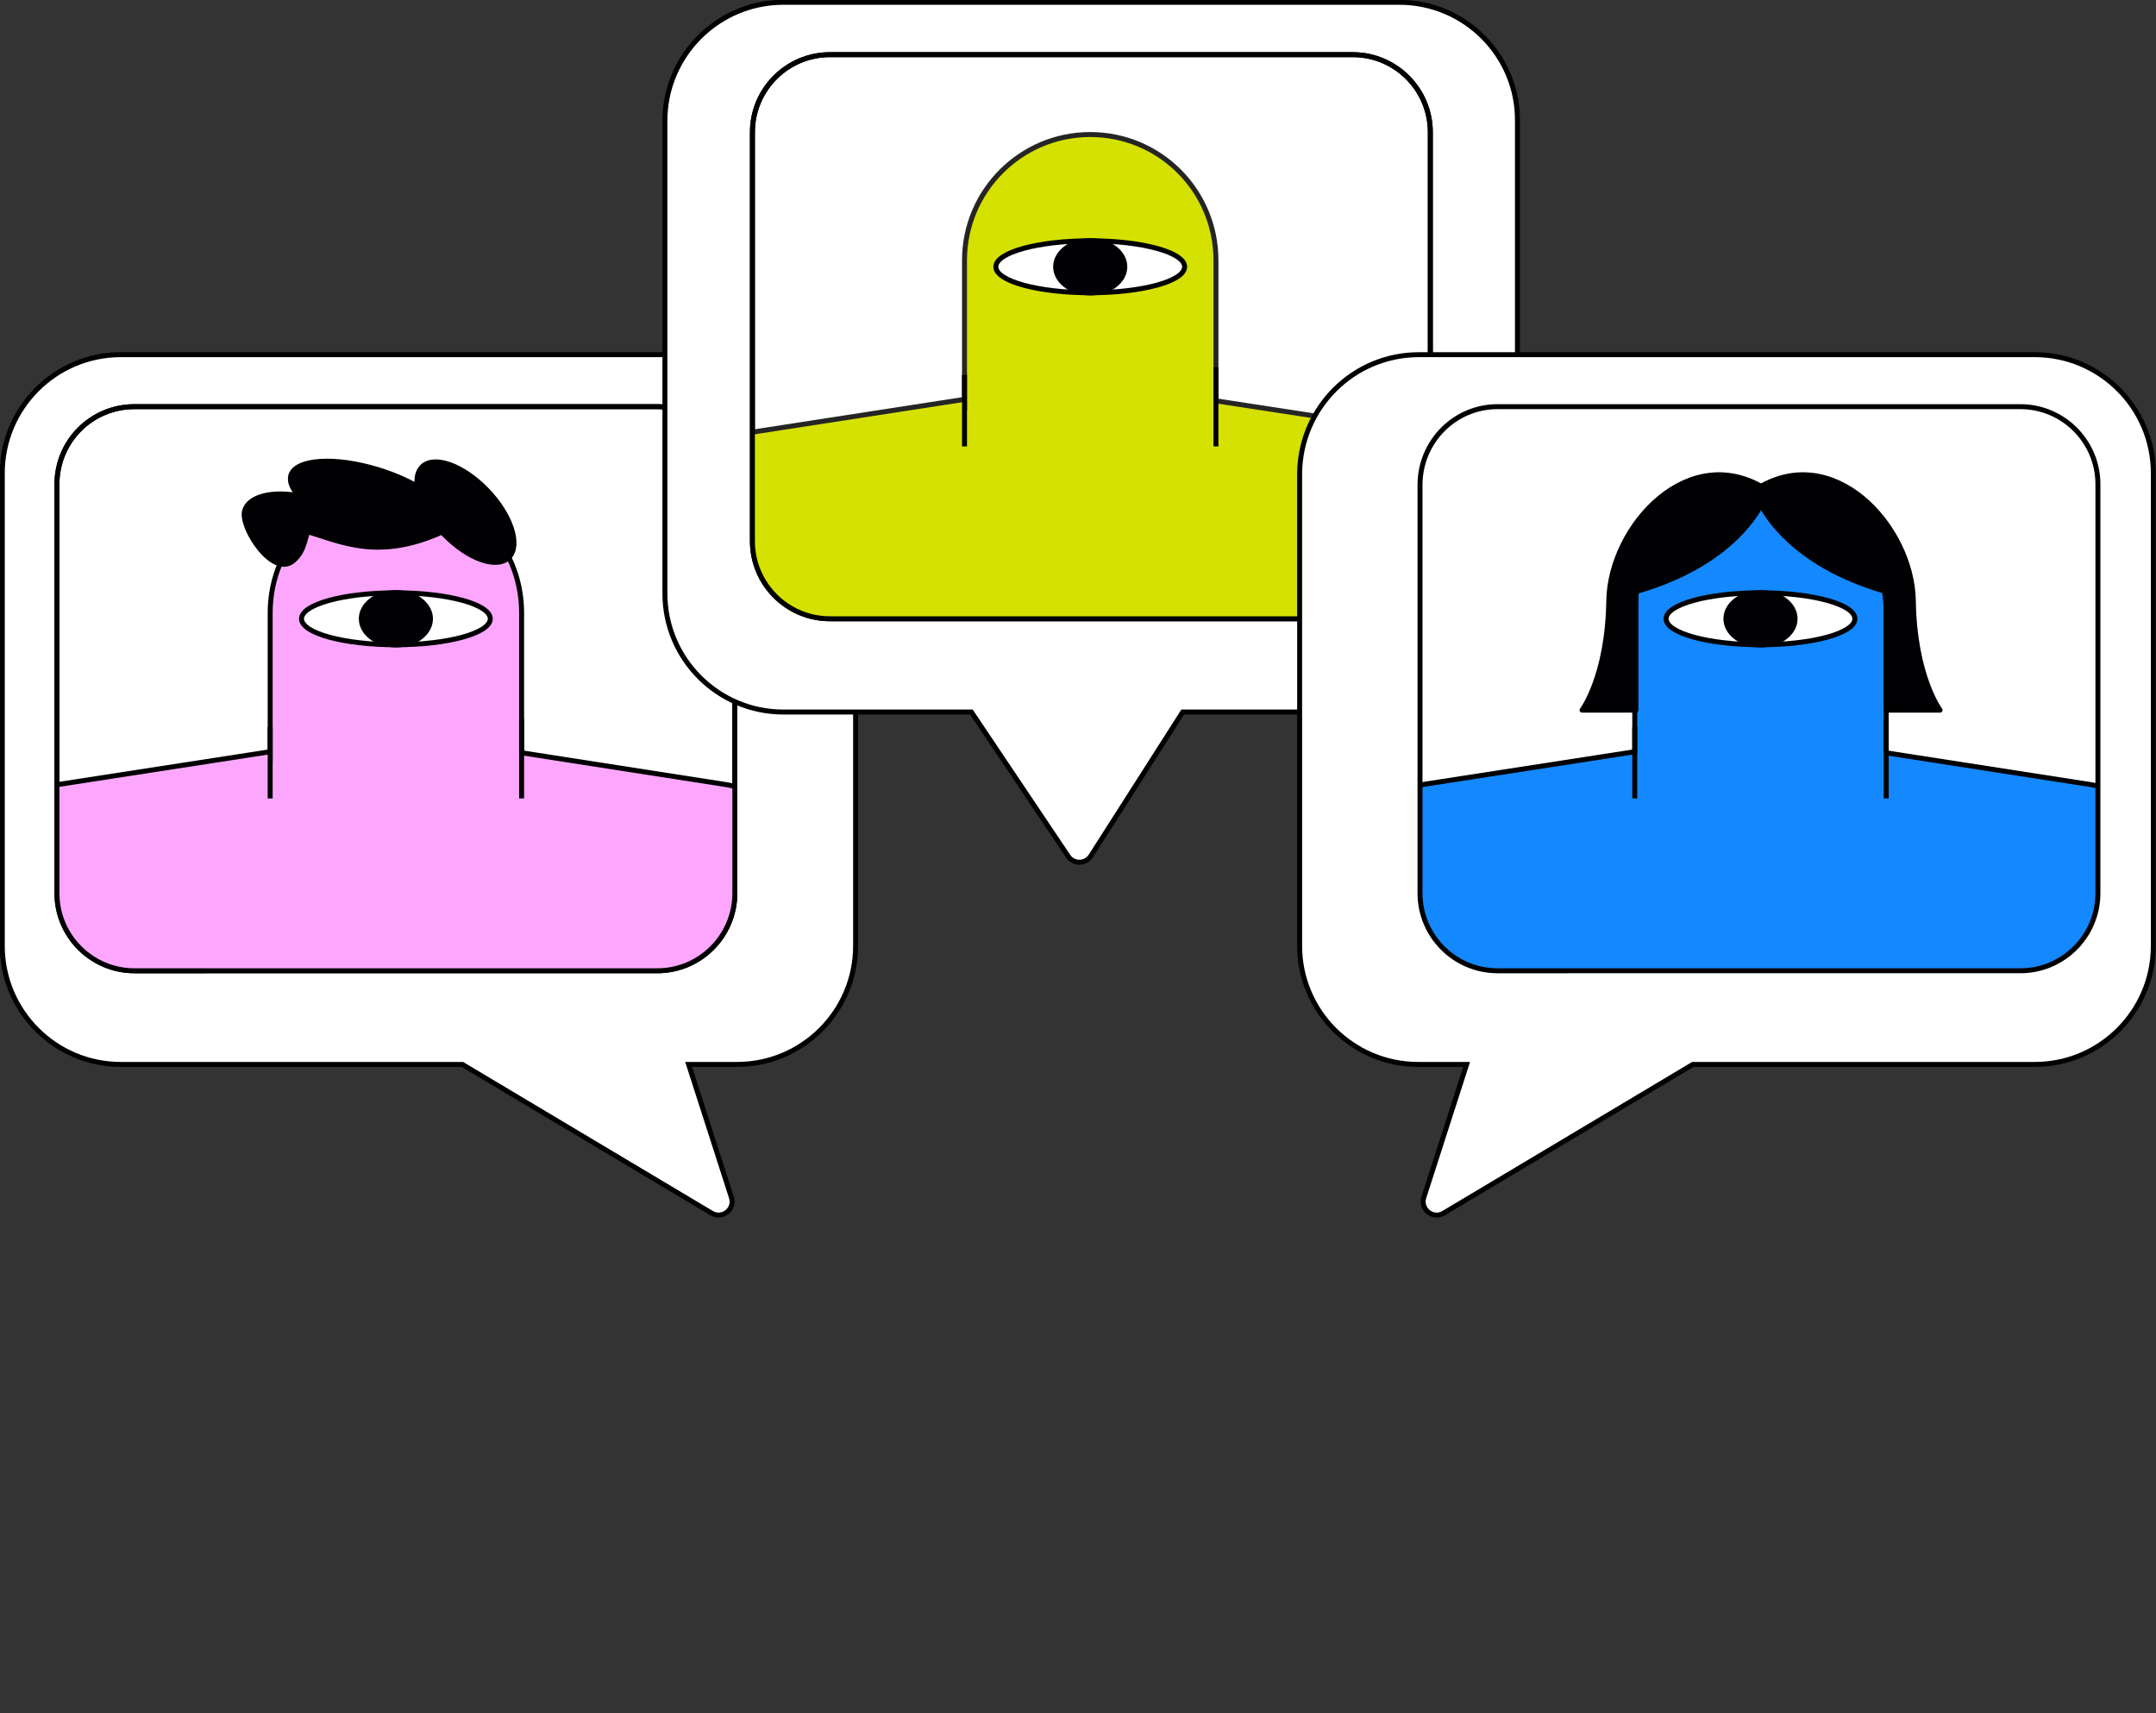 <svg xmlns="http://www.w3.org/2000/svg" xmlns:xlink="http://www.w3.org/1999/xlink" id="Layer_1" x="0px" y="0px" viewBox="0 0 564.2 448.3" style="enable-background:new 0 0 564.2 448.3;" xml:space="preserve"><rect x="0" y="0" width="564.2" height="448.3" fill="#333333" stroke="none"/><style type="text/css">	.st0{fill:#FFFFFF;stroke:#000000;stroke-width:1.3;stroke-miterlimit:10;}	.st1{fill:#FFFFFF;stroke:#000000;stroke-width:1.3;stroke-linejoin:round;}	.st2{clip-path:url(#SVGID_00000127732063663095245400000012782302311533534113_);}	.st3{fill:#FCA7FD;stroke:#000000;stroke-width:1.3;stroke-miterlimit:10;}	.st4{fill:none;stroke:#000000;stroke-width:1.3;stroke-linejoin:round;}	.st5{fill:#000005;}	.st6{clip-path:url(#SVGID_00000068661049970069523140000002394767907288357261_);}	.st7{fill:#D5E100;stroke:#252525;stroke-width:1.3;stroke-miterlimit:10;}	.st8{clip-path:url(#SVGID_00000053507276783952082330000006106881020331970737_);}	.st9{fill:#1488FF;stroke:#000000;stroke-width:1.3;stroke-linejoin:round;}	.st10{fill:#000005;stroke:#000000;stroke-width:1.3;stroke-linejoin:round;}</style><g id="a"></g><g id="b">	<g id="c">		<g>			<g>				<g>					<path class="st0" d="M192.9,92.8H31.6c-17.1,0-31,13.9-31,31v123.7c0,17.1,13.9,31,31,31H121l65.2,38.9c2.8,1.7,6.2-1,5.2-4.1      l-11.2-34.8h12.7c17.1,0,31-13.9,31-31V123.8C223.8,106.6,210,92.8,192.9,92.8L192.9,92.8z"></path>					<path class="st1" d="M35.2,106.4H172c11.2,0,20.3,9.1,20.3,20.3v107c0,11.2-9.1,20.3-20.3,20.3H35.2      c-11.2,0-20.3-9.1-20.3-20.3v-107C14.9,115.5,23.9,106.4,35.2,106.4z"></path>					<g>						<g>							<defs>								<path id="SVGID_1_" d="M35.2,106.4H172c11.2,0,20.3,9.1,20.3,20.3v107c0,11.2-9.1,20.3-20.3,20.3H35.2         c-11.2,0-20.3-9.1-20.3-20.3v-107C14.9,115.5,23.9,106.4,35.2,106.4z"></path>							</defs>							<clipPath id="SVGID_00000065783567395731670790000011300912114975259289_">								<use xlink:href="#SVGID_1_" style="overflow:visible;"></use>							</clipPath>							<g style="clip-path:url(#SVGID_00000065783567395731670790000011300912114975259289_);">								<g>									<polyline class="st3" points="136.1,196.9 190.1,205.3 195.4,206.4 195.4,311.5 109.1,311.5          "></polyline>									<g>										<path class="st3" d="M136.5,196.9v-36.6c0-18.2-14.7-32.9-32.9-32.9s-32.9,14.7-32.9,32.9v36.6l-0.1-0.2l-59.5,9.2           l2.4,106.3c0,11.6,24.6,21,36.2,21s21-9.4,21-21v-9c0,18.2,14.7,32.9,32.9,32.9s32.9-14.7,32.9-32.9v9           c0,11.6,9.4,21,21,21"></path>										<line class="st4" x1="70.7" y1="190.2" x2="70.7" y2="208.9"></line>										<line class="st4" x1="136.5" y1="188.2" x2="136.5" y2="208.9"></line>										<ellipse class="st1" cx="103.6" cy="161.9" rx="24.7" ry="6.8"></ellipse>										<ellipse class="st5" cx="103.6" cy="161.9" rx="9.7" ry="7.5"></ellipse>									</g>								</g>							</g>						</g>					</g>					<path class="st4" d="M35.2,106.4H172c11.2,0,20.3,9.1,20.3,20.3v107c0,11.2-9.1,20.3-20.3,20.3H35.2      c-11.2,0-20.3-9.1-20.3-20.3v-107C14.9,115.5,23.9,106.4,35.2,106.4z"></path>				</g>				<g>					<path class="st0" d="M366.2,0.6H205c-17.1,0-31,13.9-31,31v123.7c0,17.1,13.9,31,31,31h49.2l25.3,37.7c1.5,2.2,4.6,2.1,6-0.1      l24-37.6h56.6c17.1,0,31-13.9,31-31V31.6C397.2,14.5,383.3,0.6,366.2,0.6z"></path>					<g>						<path class="st1" d="M217.2,14.3H354c11.2,0,20.3,9.1,20.3,20.3v107c0,11.2-9.1,20.3-20.3,20.3H217.2       c-11.2,0-20.3-9.1-20.3-20.3v-107C196.9,23.4,206,14.3,217.2,14.3z"></path>						<g>							<g>								<defs>									<path id="SVGID_00000158000334948490053410000008007116252241653154_" d="M217.2,14.3H354c11.2,0,20.3,9.1,20.3,20.3v107          c0,11.2-9.1,20.3-20.3,20.3H217.2c-11.2,0-20.3-9.1-20.3-20.3v-107C196.9,23.4,206,14.3,217.2,14.3z"></path>								</defs>								<clipPath id="SVGID_00000013914539601644169810000008974103340503756717_">									<use xlink:href="#SVGID_00000158000334948490053410000008007116252241653154_" style="overflow:visible;"></use>								</clipPath>								<g style="clip-path:url(#SVGID_00000013914539601644169810000008974103340503756717_);">									<polyline class="st7" points="317.7,104.8 371.8,113.1 377,114.3 377,219.4 290.8,219.4          "></polyline>									<g>										<path class="st7" d="M318.2,104.8V68.1c0-18.2-14.7-32.9-32.9-32.9S252.4,50,252.4,68.1v36.6l-0.1-0.2l-59.5,9.2           l2.4,106.3c0,11.6,24.6,21,36.2,21s21-9.4,21-21v-9c0,18.2,14.7,32.9,32.9,32.9s32.9-14.7,32.9-32.9v9           c0,11.6,9.4,21,21,21"></path>										<line class="st4" x1="252.4" y1="98.1" x2="252.4" y2="116.8"></line>										<line class="st4" x1="318.2" y1="96.1" x2="318.2" y2="116.8"></line>										<ellipse class="st1" cx="285.3" cy="69.8" rx="24.7" ry="6.8"></ellipse>										<ellipse class="st5" cx="285.3" cy="69.8" rx="9.7" ry="7.5"></ellipse>									</g>								</g>							</g>						</g>						<path class="st4" d="M217.2,14.3H354c11.2,0,20.3,9.1,20.3,20.3v107c0,11.2-9.1,20.3-20.3,20.3H217.2       c-11.2,0-20.3-9.1-20.3-20.3v-107C196.9,23.4,206,14.3,217.2,14.3z"></path>					</g>				</g>				<g>					<path class="st0" d="M371.3,92.8h161.2c17.1,0,31,13.9,31,31v123.7c0,17.1-13.9,31-31,31H443l-65.2,38.9      c-2.8,1.7-6.2-1-5.2-4.1l11.2-34.8h-12.7c-17.1,0-31-13.9-31-31V123.8C340.3,106.6,354.2,92.8,371.3,92.8L371.3,92.8z"></path>					<g>						<g>							<defs>								<path id="SVGID_00000097461704451463735830000008977006212803301528_" d="M391.9,106.4h136.8c11.2,0,20.3,9.1,20.3,20.3v107         c0,11.2-9.1,20.3-20.3,20.3H391.9c-11.2,0-20.3-9.1-20.3-20.3v-107C371.7,115.5,380.7,106.4,391.9,106.4z"></path>							</defs>							<clipPath id="SVGID_00000059289825647146657600000012910273623524219303_">								<use xlink:href="#SVGID_00000097461704451463735830000008977006212803301528_" style="overflow:visible;"></use>							</clipPath>							<g style="clip-path:url(#SVGID_00000059289825647146657600000012910273623524219303_);">								<g>									<polyline class="st9" points="493.1,196.9 547.2,205.3 552.5,206.4 552.5,311.5 466.2,311.5          "></polyline>									<g>										<path class="st9" d="M493.6,196.9v-36.6c0-18.2-14.7-32.9-32.9-32.9s-32.9,14.7-32.9,32.9v36.6l-0.1-0.2l-59.5,9.2           l2.4,106.3c0,11.6,24.6,21,36.2,21s21-9.4,21-21v-9c0,18.2,14.7,32.9,32.9,32.9s32.9-14.7,32.9-32.9v9           c0,11.6,9.4,21,21,21"></path>										<line class="st4" x1="427.8" y1="190.2" x2="427.8" y2="208.9"></line>										<line class="st4" x1="493.6" y1="188.2" x2="493.6" y2="208.9"></line>										<ellipse class="st1" cx="460.7" cy="161.9" rx="24.7" ry="6.8"></ellipse>										<ellipse class="st5" cx="460.7" cy="161.9" rx="9.7" ry="7.5"></ellipse>									</g>								</g>								<g>									<path class="st10" d="M462.6,128.3c0,0-4.9,18-34.5,26.5v31H414c0,0,6.7-8.9,7-28.6S442.2,114.8,462.6,128.3z"></path>									<path class="st10" d="M459.1,128.3c0,0,4.9,18,34.5,26.5v31h14.1c0,0-6.7-8.9-7-28.6S479.4,114.8,459.1,128.3z"></path>								</g>							</g>						</g>					</g>					<path class="st4" d="M391.9,106.4h136.8c11.2,0,20.3,9.1,20.3,20.3v107c0,11.2-9.1,20.3-20.3,20.3H391.9      c-11.2,0-20.3-9.1-20.3-20.3v-107C371.7,115.5,380.7,106.4,391.9,106.4z"></path>				</g>				<path class="st10" d="M80.5,139.1c9.2,2.8,18.7,7.5,35.2,0.1c0.2,0.2,0.3,0.4,0.5,0.6c6.3,6.5,13.9,9.2,17,6s0.5-11.1-5.8-17.6     s-13.9-9.2-17-6c-1.1,1.2-1.5,2.9-1.2,5c-2.9-1.6-6.3-3.1-10.2-4.3c-11.4-3.5-21.6-2.8-22.9,1.5c-0.4,1.6,0.3,3.4,2.1,5.3     c-7.1-1.3-13.2,0.2-14.2,4c-1.2,4.3,7.8,18.3,13.2,12.6C78.9,144.6,79.3,143.4,80.5,139.1"></path>			</g>		</g>	</g></g></svg>